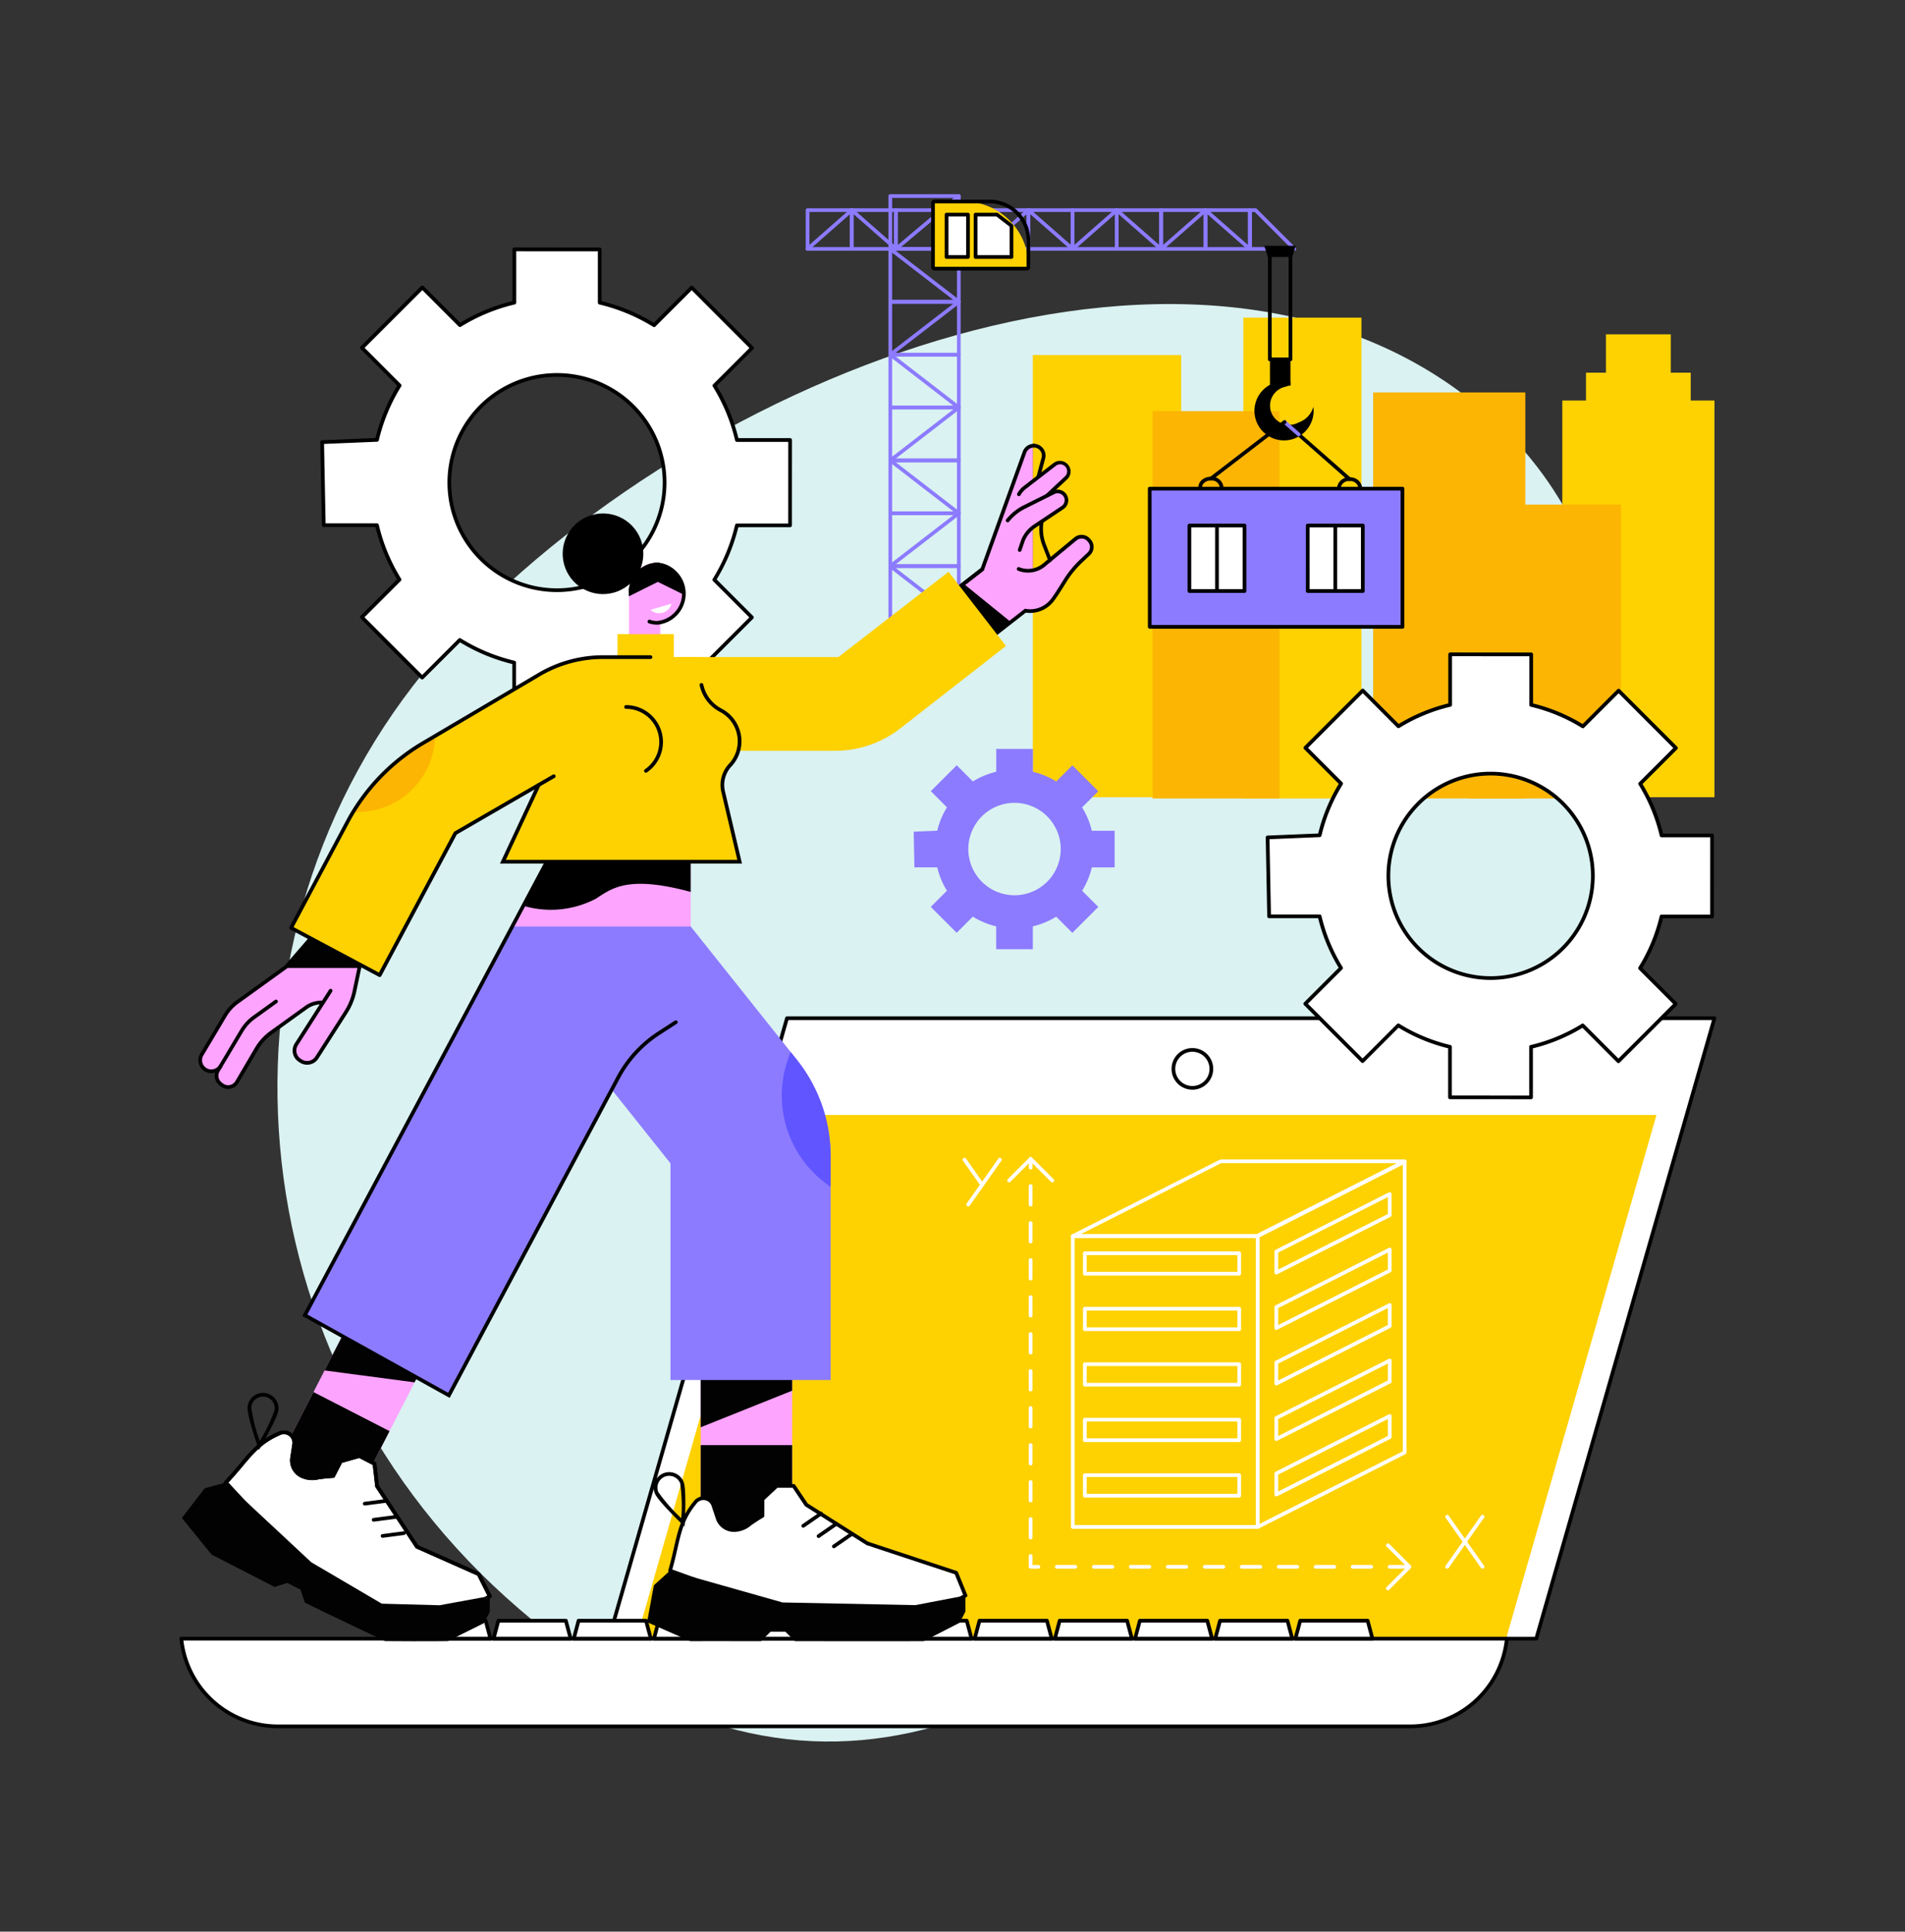 <svg xmlns="http://www.w3.org/2000/svg" width="273.325" height="277.101" viewBox="0 0 273.325 277.101">
  <rect x="0" y="0" width="273.325" height="277.101" fill="#333333" stroke="none"/>
  <g id="Group_84" data-name="Group 84" transform="translate(-1114 -1112.113)">
    <path id="Path_33266" data-name="Path 33266" d="M220.383,89.524c0,53.982-79.226,79.838-132,79.838S0,151.724,0,97.743,42.782,0,95.557,0,220.383,35.542,220.383,89.524Z" transform="translate(1114 1275.89) rotate(-48)" fill="#daf2f1"/>
    <g id="Illustration" transform="translate(806.583 804.972)">
      <g id="Building_information_modeling" data-name="Building information modeling" transform="translate(333.168 335)">
        <g id="Group_1" data-name="Group 1" transform="translate(20.206 7.642)">
          <path id="Path_1" data-name="Path 1" d="M570.553,440.351l.006-12.243-7.631,0a26.376,26.376,0,0,0-3.234-7.811l5.4-5.4-8.653-8.661-5.4,5.4a26.378,26.378,0,0,0-7.808-3.241l0-7.631-12.243-.005,0,7.631a26.381,26.381,0,0,0-7.811,3.234l-5.4-5.4-8.661,8.653,5.4,5.4a26.374,26.374,0,0,0-3.241,7.808l-7.868.327.231,11.913,7.631,0a26.378,26.378,0,0,0,3.234,7.81l-5.4,5.4,8.653,8.661,5.4-5.4a26.373,26.373,0,0,0,7.807,3.241l0,7.631,12.243.005,0-7.631a26.376,26.376,0,0,0,7.81-3.234l5.4,5.4,8.661-8.653-5.4-5.4a26.377,26.377,0,0,0,3.241-7.808Zm-33.46,9.3a15.438,15.438,0,1,1,15.445-15.432A15.438,15.438,0,0,1,537.093,449.653Z" transform="translate(-503.144 -400.49)" fill="#fff"/>
          <path id="Path_2" data-name="Path 2" d="M541.264,466l-12.243-.005a.265.265,0,0,1-.265-.265l0-7.422a26.619,26.619,0,0,1-7.5-3.114L516,460.437a.265.265,0,0,1-.375,0l-8.654-8.661a.265.265,0,0,1,0-.375l5.252-5.248a26.62,26.62,0,0,1-3.108-7.505l-7.422,0a.266.266,0,0,1-.265-.26l-.231-11.913a.265.265,0,0,1,.254-.27l7.668-.319a26.613,26.613,0,0,1,3.117-7.511l-5.248-5.252a.265.265,0,0,1,0-.375l8.661-8.654a.265.265,0,0,1,.375,0l5.248,5.252a26.622,26.622,0,0,1,7.505-3.108l0-7.422a.265.265,0,0,1,.265-.265l12.243.005a.265.265,0,0,1,.265.265l0,7.422a26.606,26.606,0,0,1,7.5,3.114l5.253-5.248a.265.265,0,0,1,.375,0l8.653,8.661a.265.265,0,0,1,0,.375l-5.253,5.248a26.609,26.609,0,0,1,3.108,7.505l7.422,0a.265.265,0,0,1,.265.265l-.005,12.244a.265.265,0,0,1-.265.265l-7.422,0a26.614,26.614,0,0,1-3.115,7.5l5.248,5.253a.265.265,0,0,1,0,.375l-8.661,8.653a.265.265,0,0,1-.375,0l-5.248-5.252a26.615,26.615,0,0,1-7.505,3.107l0,7.422a.265.265,0,0,1-.265.265Zm-11.978-.536,11.713.006,0-7.366a.266.266,0,0,1,.2-.258,26.079,26.079,0,0,0,7.732-3.2.264.264,0,0,1,.327.038l5.208,5.213,8.286-8.278-5.208-5.213a.265.265,0,0,1-.038-.327,26.085,26.085,0,0,0,3.209-7.729.265.265,0,0,1,.258-.2l7.366,0,.005-11.713-7.366,0a.266.266,0,0,1-.258-.2,26.066,26.066,0,0,0-3.2-7.732.265.265,0,0,1,.038-.327l5.213-5.208-8.278-8.286-5.213,5.208a.265.265,0,0,1-.327.038,26.077,26.077,0,0,0-7.729-3.208.265.265,0,0,1-.2-.258l0-7.366-11.713-.005,0,7.366a.266.266,0,0,1-.2.258,26.087,26.087,0,0,0-7.732,3.2.265.265,0,0,1-.327-.038l-5.208-5.213-8.286,8.279,5.208,5.213a.265.265,0,0,1,.038.327,26.083,26.083,0,0,0-3.209,7.729.265.265,0,0,1-.247.2l-7.609.316.221,11.393,7.371,0a.266.266,0,0,1,.258.2,26.082,26.082,0,0,0,3.2,7.732.265.265,0,0,1-.038.327l-5.213,5.208,8.279,8.286,5.213-5.208a.265.265,0,0,1,.327-.038,26.09,26.09,0,0,0,7.729,3.208.265.265,0,0,1,.2.258Zm5.871-17.485h-.007a15.7,15.7,0,0,1,.007-31.408h.007a15.7,15.7,0,0,1-.007,31.408Zm0-30.877a15.173,15.173,0,0,0-.007,30.346h.007a15.173,15.173,0,0,0,.007-30.346Z" transform="translate(-501.202 -398.548)"/>
        </g>
        <g id="Group_26" data-name="Group 26" transform="translate(89.854 0)">
          <g id="Group_10" data-name="Group 10" transform="translate(11.866)">
            <g id="Group_2" data-name="Group 2" transform="translate(0 53.089)">
              <path id="Path_3" data-name="Path 3" d="M1189.167,784.607h-9.829a.265.265,0,0,1-.265-.265v-7.587a.265.265,0,0,1,.265-.265h9.829a.265.265,0,0,1,.266.265v7.587A.265.265,0,0,1,1189.167,784.607Zm-9.564-.531h9.3V777.02h-9.3Z" transform="translate(-1179.073 -776.489)" fill="#8c7bff"/>
              <path id="Path_4" data-name="Path 4" d="M1189.168,784.606a.267.267,0,0,1-.162-.055l-9.829-7.587a.266.266,0,0,1,.325-.42l9.829,7.587a.265.265,0,0,1-.163.475Z" transform="translate(-1179.073 -776.489)" fill="#8c7bff"/>
            </g>
            <g id="Group_3" data-name="Group 3" transform="translate(0 45.505)">
              <path id="Path_5" data-name="Path 5" d="M1189.167,721.536h-9.829a.265.265,0,0,1-.265-.265v-7.587a.265.265,0,0,1,.265-.265h9.829a.265.265,0,0,1,.266.265v7.587A.265.265,0,0,1,1189.167,721.536Zm-9.564-.531h9.3v-7.056h-9.3Z" transform="translate(-1179.073 -713.418)" fill="#8c7bff"/>
              <path id="Path_6" data-name="Path 6" d="M1179.339,721.537a.265.265,0,0,1-.162-.476l9.829-7.587a.265.265,0,0,1,.325.42l-9.829,7.587A.266.266,0,0,1,1179.339,721.537Z" transform="translate(-1179.073 -713.419)" fill="#8c7bff"/>
            </g>
            <g id="Group_4" data-name="Group 4" transform="translate(0 37.92)">
              <path id="Path_7" data-name="Path 7" d="M1189.167,658.468h-9.829a.265.265,0,0,1-.265-.265v-7.587a.265.265,0,0,1,.265-.265h9.829a.265.265,0,0,1,.266.265V658.2A.265.265,0,0,1,1189.167,658.468Zm-9.564-.531h9.3v-7.056h-9.3Z" transform="translate(-1179.073 -650.35)" fill="#8c7bff"/>
              <path id="Path_8" data-name="Path 8" d="M1189.168,658.467a.266.266,0,0,1-.162-.055l-9.829-7.587a.266.266,0,0,1,.325-.42l9.829,7.587a.265.265,0,0,1-.163.475Z" transform="translate(-1179.073 -650.349)" fill="#8c7bff"/>
            </g>
            <g id="Group_5" data-name="Group 5" transform="translate(0 30.336)">
              <path id="Path_9" data-name="Path 9" d="M1189.167,595.4h-9.829a.265.265,0,0,1-.265-.265v-7.587a.265.265,0,0,1,.265-.265h9.829a.265.265,0,0,1,.266.265v7.587A.265.265,0,0,1,1189.167,595.4Zm-9.564-.531h9.3V587.81h-9.3Z" transform="translate(-1179.073 -587.279)" fill="#8c7bff"/>
              <path id="Path_10" data-name="Path 10" d="M1179.339,595.4a.265.265,0,0,1-.162-.475l9.829-7.587a.266.266,0,0,1,.325.42l-9.829,7.587A.266.266,0,0,1,1179.339,595.4Z" transform="translate(-1179.073 -587.28)" fill="#8c7bff"/>
            </g>
            <g id="Group_6" data-name="Group 6" transform="translate(0 22.752)">
              <path id="Path_11" data-name="Path 11" d="M1189.167,532.328h-9.829a.265.265,0,0,1-.265-.265v-7.587a.265.265,0,0,1,.265-.265h9.829a.265.265,0,0,1,.266.265v7.587A.265.265,0,0,1,1189.167,532.328Zm-9.564-.531h9.3v-7.056h-9.3Z" transform="translate(-1179.073 -524.211)" fill="#8c7bff"/>
              <path id="Path_12" data-name="Path 12" d="M1189.168,532.328a.266.266,0,0,1-.162-.055l-9.829-7.587a.266.266,0,0,1,.325-.42l9.829,7.587a.265.265,0,0,1-.163.476Z" transform="translate(-1179.073 -524.211)" fill="#8c7bff"/>
            </g>
            <g id="Group_7" data-name="Group 7" transform="translate(0 15.168)">
              <path id="Path_13" data-name="Path 13" d="M1189.167,469.258h-9.829a.265.265,0,0,1-.265-.265v-7.587a.265.265,0,0,1,.265-.265h9.829a.265.265,0,0,1,.266.265v7.587A.265.265,0,0,1,1189.167,469.258Zm-9.564-.531h9.3v-7.056h-9.3Z" transform="translate(-1179.073 -461.14)" fill="#8c7bff"/>
              <path id="Path_14" data-name="Path 14" d="M1179.339,469.26a.265.265,0,0,1-.162-.476l9.829-7.587a.266.266,0,0,1,.325.42L1179.5,469.2A.267.267,0,0,1,1179.339,469.26Z" transform="translate(-1179.073 -461.142)" fill="#8c7bff"/>
            </g>
            <g id="Group_8" data-name="Group 8" transform="translate(0 7.584)">
              <path id="Path_15" data-name="Path 15" d="M1189.167,406.188h-9.829a.265.265,0,0,1-.265-.265v-7.587a.265.265,0,0,1,.265-.265h9.829a.265.265,0,0,1,.266.265v7.587A.265.265,0,0,1,1189.167,406.188Zm-9.564-.531h9.3V398.6h-9.3Z" transform="translate(-1179.073 -398.07)" fill="#8c7bff"/>
              <path id="Path_16" data-name="Path 16" d="M1189.168,406.187a.266.266,0,0,1-.162-.055l-9.829-7.587a.266.266,0,0,1,.325-.42l9.829,7.587a.265.265,0,0,1-.163.476Z" transform="translate(-1179.073 -398.069)" fill="#8c7bff"/>
            </g>
            <g id="Group_9" data-name="Group 9">
              <path id="Path_17" data-name="Path 17" d="M1189.167,343.119h-9.829a.265.265,0,0,1-.265-.265v-7.587a.265.265,0,0,1,.265-.265h9.829a.265.265,0,0,1,.266.265v7.587A.265.265,0,0,1,1189.167,343.119Zm-9.564-.531h9.3v-7.056h-9.3Z" transform="translate(-1179.073 -335.001)" fill="#8c7bff"/>
              <path id="Path_18" data-name="Path 18" d="M1186.076,343.114a.265.265,0,0,1-.171-.468l9.019-7.583a.265.265,0,1,1,.341.406l-9.019,7.583A.265.265,0,0,1,1186.076,343.114Z" transform="translate(-1185.001 -335)" fill="#8c7bff"/>
            </g>
          </g>
          <g id="Group_22" data-name="Group 22" transform="translate(0 2.018)">
            <g id="Group_11" data-name="Group 11">
              <path id="Path_19" data-name="Path 19" d="M1087,357.875h-6.339a.265.265,0,0,1-.265-.265v-5.565a.265.265,0,0,1,.265-.265H1087a.265.265,0,0,1,.265.265v5.565A.265.265,0,0,1,1087,357.875Zm-6.074-.531h5.809V352.31h-5.809Z" transform="translate(-1080.396 -351.779)" fill="#8c7bff"/>
              <path id="Path_20" data-name="Path 20" d="M1080.66,357.876a.265.265,0,0,1-.175-.465l6.339-5.565a.266.266,0,0,1,.35.4l-6.339,5.565A.266.266,0,0,1,1080.66,357.876Z" transform="translate(-1080.395 -351.78)" fill="#8c7bff"/>
            </g>
            <g id="Group_12" data-name="Group 12" transform="translate(6.337)">
              <path id="Path_21" data-name="Path 21" d="M1139.7,357.875h-6.339a.265.265,0,0,1-.265-.265v-5.565a.265.265,0,0,1,.265-.265h6.339a.265.265,0,0,1,.265.265v5.565A.265.265,0,0,1,1139.7,357.875Zm-6.074-.531h5.808V352.31h-5.808Z" transform="translate(-1133.095 -351.779)" fill="#8c7bff"/>
              <path id="Path_22" data-name="Path 22" d="M1139.7,357.876a.266.266,0,0,1-.175-.066l-6.339-5.565a.265.265,0,0,1,.35-.4l6.339,5.565a.265.265,0,0,1-.175.465Z" transform="translate(-1133.094 -351.78)" fill="#8c7bff"/>
            </g>
            <g id="Group_13" data-name="Group 13" transform="translate(12.674)">
              <path id="Path_23" data-name="Path 23" d="M1192.4,357.875h-6.339a.265.265,0,0,1-.265-.265v-5.565a.265.265,0,0,1,.265-.265h6.339a.265.265,0,0,1,.265.265v5.565A.265.265,0,0,1,1192.4,357.875Zm-6.074-.531h5.809V352.31h-5.809Z" transform="translate(-1185.792 -351.779)" fill="#8c7bff"/>
            </g>
            <g id="Group_14" data-name="Group 14" transform="translate(19.011)">
              <path id="Path_24" data-name="Path 24" d="M1245.094,357.875h-6.339a.265.265,0,0,1-.265-.265v-5.565a.265.265,0,0,1,.265-.265h6.339a.265.265,0,0,1,.265.265v5.565A.265.265,0,0,1,1245.094,357.875Zm-6.074-.531h5.809V352.31h-5.809Z" transform="translate(-1238.489 -351.779)" fill="#8c7bff"/>
              <path id="Path_25" data-name="Path 25" d="M1245.093,357.876a.266.266,0,0,1-.175-.066l-6.339-5.565a.265.265,0,0,1,.35-.4l6.339,5.565a.265.265,0,0,1-.175.465Z" transform="translate(-1238.488 -351.78)" fill="#8c7bff"/>
            </g>
            <g id="Group_15" data-name="Group 15" transform="translate(25.348)">
              <path id="Path_26" data-name="Path 26" d="M1297.792,357.875h-6.339a.265.265,0,0,1-.265-.265v-5.565a.265.265,0,0,1,.265-.265h6.339a.265.265,0,0,1,.265.265v5.565A.265.265,0,0,1,1297.792,357.875Zm-6.074-.531h5.809V352.31h-5.809Z" transform="translate(-1291.188 -351.779)" fill="#8c7bff"/>
              <path id="Path_27" data-name="Path 27" d="M1291.453,357.876a.265.265,0,0,1-.175-.465l6.339-5.565a.266.266,0,1,1,.35.4l-6.339,5.565A.266.266,0,0,1,1291.453,357.876Z" transform="translate(-1291.187 -351.78)" fill="#8c7bff"/>
            </g>
            <g id="Group_16" data-name="Group 16" transform="translate(31.684)">
              <path id="Path_28" data-name="Path 28" d="M1350.49,357.875h-6.339a.265.265,0,0,1-.265-.265v-5.565a.265.265,0,0,1,.265-.265h6.339a.265.265,0,0,1,.265.265v5.565A.265.265,0,0,1,1350.49,357.875Zm-6.074-.531h5.809V352.31h-5.809Z" transform="translate(-1343.885 -351.779)" fill="#8c7bff"/>
              <path id="Path_29" data-name="Path 29" d="M1350.489,357.876a.266.266,0,0,1-.175-.066l-6.339-5.565a.266.266,0,0,1,.35-.4l6.339,5.565a.265.265,0,0,1-.175.465Z" transform="translate(-1343.884 -351.78)" fill="#8c7bff"/>
            </g>
            <g id="Group_17" data-name="Group 17" transform="translate(38.021)">
              <path id="Path_30" data-name="Path 30" d="M1403.187,357.875h-6.339a.265.265,0,0,1-.265-.265v-5.565a.265.265,0,0,1,.265-.265h6.339a.265.265,0,0,1,.265.265v5.565A.265.265,0,0,1,1403.187,357.875Zm-6.074-.531h5.809V352.31h-5.809Z" transform="translate(-1396.582 -351.779)" fill="#8c7bff"/>
              <path id="Path_31" data-name="Path 31" d="M1396.847,357.876a.265.265,0,0,1-.175-.465l6.339-5.565a.266.266,0,1,1,.35.4l-6.339,5.565A.267.267,0,0,1,1396.847,357.876Z" transform="translate(-1396.581 -351.78)" fill="#8c7bff"/>
            </g>
            <g id="Group_18" data-name="Group 18" transform="translate(44.358)">
              <path id="Path_32" data-name="Path 32" d="M1455.887,357.875h-6.34a.265.265,0,0,1-.265-.265v-5.565a.265.265,0,0,1,.265-.265h6.34a.265.265,0,0,1,.265.265v5.565A.265.265,0,0,1,1455.887,357.875Zm-6.074-.531h5.809V352.31h-5.809Z" transform="translate(-1449.282 -351.779)" fill="#8c7bff"/>
              <path id="Path_33" data-name="Path 33" d="M1455.885,357.876a.266.266,0,0,1-.175-.066l-6.339-5.565a.266.266,0,1,1,.35-.4l6.339,5.565a.265.265,0,0,1-.175.465Z" transform="translate(-1449.281 -351.78)" fill="#8c7bff"/>
            </g>
            <g id="Group_19" data-name="Group 19" transform="translate(50.758)">
              <path id="Path_34" data-name="Path 34" d="M1509.1,357.875h-6.339a.265.265,0,0,1-.265-.265v-5.565a.265.265,0,0,1,.265-.265h6.339a.265.265,0,0,1,.265.265v5.565A.265.265,0,0,1,1509.1,357.875Zm-6.074-.531h5.809V352.31h-5.809Z" transform="translate(-1502.498 -351.779)" fill="#8c7bff"/>
              <path id="Path_35" data-name="Path 35" d="M1502.763,357.876a.265.265,0,0,1-.175-.465l6.339-5.565a.266.266,0,1,1,.35.4l-6.339,5.565A.266.266,0,0,1,1502.763,357.876Z" transform="translate(-1502.497 -351.78)" fill="#8c7bff"/>
            </g>
            <g id="Group_20" data-name="Group 20" transform="translate(63.494)">
              <path id="Path_36" data-name="Path 36" d="M1615.019,357.875h-6.339a.265.265,0,0,1-.265-.265v-5.565a.265.265,0,0,1,.265-.265h.767a.266.266,0,0,1,.188.077l5.572,5.565a.266.266,0,0,1-.188.453Zm-6.074-.531h5.433l-5.041-5.034h-.392Z" transform="translate(-1608.414 -351.779)" fill="#8c7bff"/>
            </g>
            <g id="Group_21" data-name="Group 21" transform="translate(57.095)">
              <path id="Path_37" data-name="Path 37" d="M1561.8,357.875h-6.339a.265.265,0,0,1-.265-.265v-5.565a.265.265,0,0,1,.265-.265h6.339a.265.265,0,0,1,.265.265v5.565A.265.265,0,0,1,1561.8,357.875Zm-6.074-.531h5.809V352.31h-5.809Z" transform="translate(-1555.197 -351.779)" fill="#8c7bff"/>
              <path id="Path_38" data-name="Path 38" d="M1561.8,357.876a.266.266,0,0,1-.175-.066l-6.339-5.565a.266.266,0,0,1,.35-.4l6.339,5.565a.265.265,0,0,1-.175.465Z" transform="translate(-1555.196 -351.78)" fill="#8c7bff"/>
            </g>
          </g>
          <g id="Group_25" data-name="Group 25" transform="translate(17.991 0.784)">
            <path id="Rectangle_2" data-name="Rectangle 2" d="M.372,0H4.44A9.256,9.256,0,0,1,13.7,9.256v0a.372.372,0,0,1-.372.372H.372A.372.372,0,0,1,0,9.256V.372A.372.372,0,0,1,.372,0Z" transform="translate(0.265 0.265)" fill="#fed101"/>
            <path id="Path_39" data-name="Path 39" d="M1243.748,351.679H1230.5a.49.49,0,0,1-.489-.489v-9.18a.49.49,0,0,1,.489-.489h7.9a5.839,5.839,0,0,1,5.833,5.833v3.837A.49.49,0,0,1,1243.748,351.679Zm-13.207-.531h13.165v-3.8a5.308,5.308,0,0,0-5.3-5.3h-7.863Z" transform="translate(-1230.01 -341.52)"/>
            <g id="Group_23" data-name="Group 23" transform="translate(1.951 1.882)">
              <rect id="Rectangle_3" data-name="Rectangle 3" width="3.073" height="6.073" transform="translate(0.265 0.265)" fill="#fff"/>
              <path id="Path_40" data-name="Path 40" d="M1249.576,363.772H1246.5a.265.265,0,0,1-.265-.265v-6.073a.265.265,0,0,1,.265-.265h3.073a.265.265,0,0,1,.265.265v6.073A.265.265,0,0,1,1249.576,363.772Zm-2.807-.531h2.542V357.7h-2.542Z" transform="translate(-1246.238 -357.168)"/>
            </g>
            <g id="Group_24" data-name="Group 24" transform="translate(6.112 1.882)">
              <path id="Path_41" data-name="Path 41" d="M1288.2,365.448h-5.153v-6.073h3.073l2.08,1.6Z" transform="translate(-1282.781 -359.109)" fill="#fff"/>
              <path id="Path_42" data-name="Path 42" d="M1286.256,363.772H1281.1a.265.265,0,0,1-.265-.265v-6.073a.265.265,0,0,1,.265-.265h3.073a.265.265,0,0,1,.162.055l2.08,1.6a.265.265,0,0,1,.1.21v4.477A.265.265,0,0,1,1286.256,363.772Zm-4.888-.531h4.623v-4.081l-1.905-1.462h-2.717Z" transform="translate(-1280.838 -357.168)"/>
            </g>
          </g>
        </g>
        <g id="Group_48" data-name="Group 48" transform="translate(0 117.945)">
          <g id="Group_42" data-name="Group 42">
            <g id="Group_27" data-name="Group 27" transform="translate(61.335)">
              <path id="Path_43" data-name="Path 43" d="M978.507,1407.038H845.441l25.565-89h133.066Z" transform="translate(-845.176 -1317.774)" fill="#fff"/>
              <path id="Path_44" data-name="Path 44" d="M976.566,1405.363H843.5a.265.265,0,0,1-.255-.339l25.565-89a.265.265,0,0,1,.255-.192h133.066a.265.265,0,0,1,.255.339l-25.565,89A.265.265,0,0,1,976.566,1405.363Zm-132.714-.531H976.366l25.413-88.469H869.265Z" transform="translate(-843.234 -1315.833)"/>
            </g>
            <path id="Path_45" data-name="Path 45" d="M1003.891,1508.288H879.137l21.513-74.891H1025.4Z" transform="translate(-813.484 -1419.261)" fill="#fed101"/>
            <g id="Group_28" data-name="Group 28" transform="translate(0 89)">
              <path id="Path_46" data-name="Path 46" d="M335.375,2058.165h190.18a14,14,0,0,1-13.925,12.582H349.3A14,14,0,0,1,335.375,2058.165Z" transform="translate(-335.11 -2057.9)" fill="#fff"/>
              <path id="Path_47" data-name="Path 47" d="M509.688,2069.07H347.358a14.222,14.222,0,0,1-14.189-12.82.265.265,0,0,1,.264-.292H523.613a.265.265,0,0,1,.264.292A14.221,14.221,0,0,1,509.688,2069.07ZM333.73,2056.489a13.692,13.692,0,0,0,13.628,12.051h162.33a13.691,13.691,0,0,0,13.628-12.051Z" transform="translate(-333.168 -2055.958)"/>
            </g>
            <g id="Group_29" data-name="Group 29" transform="translate(142.343 4.544)">
              <circle id="Ellipse_1" data-name="Ellipse 1" cx="2.721" cy="2.721" r="2.721" transform="translate(0.265 0.265)" fill="#fff"/>
              <path id="Path_48" data-name="Path 48" d="M1519.887,1359.591a2.987,2.987,0,1,1,2.987-2.987A2.99,2.99,0,0,1,1519.887,1359.591Zm0-5.443a2.456,2.456,0,1,0,2.456,2.456A2.459,2.459,0,0,0,1519.887,1354.149Z" transform="translate(-1516.901 -1353.618)"/>
            </g>
            <g id="Group_30" data-name="Group 30" transform="translate(159.848 86.432)">
              <path id="Path_49" data-name="Path 49" d="M1675.733,2039.379H1664.68l.685-2.568h9.682Z" transform="translate(-1664.415 -2036.546)" fill="#fff"/>
              <path id="Path_50" data-name="Path 50" d="M1673.792,2037.7H1662.74a.265.265,0,0,1-.256-.334l.685-2.568a.265.265,0,0,1,.256-.2h9.682a.265.265,0,0,1,.256.2l.685,2.568a.265.265,0,0,1-.256.334Zm-10.707-.531h10.361l-.544-2.037h-9.274Z" transform="translate(-1662.475 -2034.605)"/>
            </g>
            <g id="Group_31" data-name="Group 31" transform="translate(148.344 86.432)">
              <path id="Path_51" data-name="Path 51" d="M1580.062,2039.379h-11.052l.685-2.568h9.682Z" transform="translate(-1568.744 -2036.546)" fill="#fff"/>
              <path id="Path_52" data-name="Path 52" d="M1578.122,2037.7h-11.052a.265.265,0,0,1-.256-.334l.685-2.568a.265.265,0,0,1,.256-.2h9.681a.265.265,0,0,1,.256.2l.685,2.568a.265.265,0,0,1-.256.334Zm-10.707-.531h10.362l-.544-2.037h-9.274Z" transform="translate(-1566.804 -2034.605)"/>
            </g>
            <g id="Group_32" data-name="Group 32" transform="translate(136.84 86.432)">
              <path id="Path_53" data-name="Path 53" d="M1484.391,2039.379h-11.052l.685-2.568h9.682Z" transform="translate(-1473.073 -2036.546)" fill="#fff"/>
              <path id="Path_54" data-name="Path 54" d="M1482.45,2037.7H1471.4a.265.265,0,0,1-.256-.334l.686-2.568a.265.265,0,0,1,.256-.2h9.682a.265.265,0,0,1,.256.2l.686,2.568a.265.265,0,0,1-.256.334Zm-10.707-.531H1482.1l-.544-2.037h-9.273Z" transform="translate(-1471.133 -2034.605)"/>
            </g>
            <g id="Group_33" data-name="Group 33" transform="translate(125.335 86.432)">
              <path id="Path_55" data-name="Path 55" d="M1388.719,2039.379h-11.052l.685-2.568h9.682Z" transform="translate(-1377.402 -2036.546)" fill="#fff"/>
              <path id="Path_56" data-name="Path 56" d="M1386.779,2037.7h-11.052a.265.265,0,0,1-.256-.334l.685-2.568a.265.265,0,0,1,.256-.2h9.682a.265.265,0,0,1,.256.2l.685,2.568a.265.265,0,0,1-.256.334Zm-10.707-.531h10.361l-.544-2.037h-9.274Z" transform="translate(-1375.461 -2034.605)"/>
            </g>
            <g id="Group_34" data-name="Group 34" transform="translate(113.831 86.432)">
              <path id="Path_57" data-name="Path 57" d="M1293.048,2039.379H1282l.685-2.568h9.682Z" transform="translate(-1281.731 -2036.546)" fill="#fff"/>
              <path id="Path_58" data-name="Path 58" d="M1291.107,2037.7h-11.052a.265.265,0,0,1-.256-.334l.685-2.568a.265.265,0,0,1,.256-.2h9.682a.265.265,0,0,1,.256.2l.685,2.568a.265.265,0,0,1-.256.334Zm-10.707-.531h10.361l-.544-2.037h-9.274Z" transform="translate(-1279.79 -2034.605)"/>
            </g>
            <g id="Group_35" data-name="Group 35" transform="translate(102.326 86.432)">
              <path id="Path_59" data-name="Path 59" d="M1197.377,2039.379h-11.052l.685-2.568h9.682Z" transform="translate(-1186.06 -2036.546)" fill="#fff"/>
              <path id="Path_60" data-name="Path 60" d="M1195.436,2037.7h-11.052a.265.265,0,0,1-.256-.334l.686-2.568a.265.265,0,0,1,.256-.2h9.682a.265.265,0,0,1,.256.2l.685,2.568a.265.265,0,0,1-.256.334Zm-10.707-.531h10.361l-.544-2.037h-9.274Z" transform="translate(-1184.118 -2034.605)"/>
            </g>
            <g id="Group_36" data-name="Group 36" transform="translate(90.822 86.432)">
              <path id="Path_61" data-name="Path 61" d="M1101.706,2039.379h-11.052l.685-2.568h9.682Z" transform="translate(-1090.389 -2036.546)" fill="#fff"/>
              <path id="Path_62" data-name="Path 62" d="M1099.766,2037.7h-11.052a.265.265,0,0,1-.256-.334l.685-2.568a.265.265,0,0,1,.256-.2h9.682a.265.265,0,0,1,.256.2l.685,2.568a.265.265,0,0,1-.256.334Zm-10.707-.531h10.361l-.544-2.037H1089.6Z" transform="translate(-1088.449 -2034.605)"/>
            </g>
            <g id="Group_37" data-name="Group 37" transform="translate(79.318 86.432)">
              <path id="Path_63" data-name="Path 63" d="M1006.035,2039.379H994.983l.685-2.568h9.682Z" transform="translate(-994.718 -2036.546)" fill="#fff"/>
              <path id="Path_64" data-name="Path 64" d="M1004.095,2037.7H993.043a.265.265,0,0,1-.256-.334l.685-2.568a.265.265,0,0,1,.256-.2h9.681a.265.265,0,0,1,.256.2l.685,2.568a.265.265,0,0,1-.256.334Zm-10.707-.531h10.361l-.544-2.037h-9.274Z" transform="translate(-992.778 -2034.605)"/>
            </g>
            <g id="Group_38" data-name="Group 38" transform="translate(67.813 86.432)">
              <path id="Path_65" data-name="Path 65" d="M910.364,2039.379H899.312l.685-2.568h9.682Z" transform="translate(-899.046 -2036.546)" fill="#fff"/>
              <path id="Path_66" data-name="Path 66" d="M908.424,2037.7H897.371a.265.265,0,0,1-.256-.334l.685-2.568a.265.265,0,0,1,.256-.2h9.682a.265.265,0,0,1,.256.2l.685,2.568a.265.265,0,0,1-.256.334Zm-10.707-.531h10.361l-.544-2.037h-9.274Z" transform="translate(-897.106 -2034.605)"/>
            </g>
            <g id="Group_39" data-name="Group 39" transform="translate(56.309 86.432)">
              <path id="Path_67" data-name="Path 67" d="M814.693,2039.379H803.641l.685-2.568h9.682Z" transform="translate(-803.375 -2036.546)" fill="#fff"/>
              <path id="Path_68" data-name="Path 68" d="M812.753,2037.7H801.7a.265.265,0,0,1-.256-.334l.685-2.568a.265.265,0,0,1,.256-.2h9.682a.265.265,0,0,1,.256.2l.685,2.568a.265.265,0,0,1-.256.334Zm-10.707-.531h10.362l-.544-2.037H802.59Z" transform="translate(-801.435 -2034.605)"/>
            </g>
            <g id="Group_40" data-name="Group 40" transform="translate(44.804 86.432)">
              <path id="Path_69" data-name="Path 69" d="M719.022,2039.379H707.97l.685-2.568h9.682Z" transform="translate(-707.704 -2036.546)" fill="#fff"/>
              <path id="Path_70" data-name="Path 70" d="M717.081,2037.7H706.029a.265.265,0,0,1-.256-.334l.685-2.568a.265.265,0,0,1,.256-.2H716.4a.265.265,0,0,1,.256.2l.685,2.568a.265.265,0,0,1-.256.334Zm-10.707-.531h10.361l-.544-2.037h-9.274Z" transform="translate(-705.763 -2034.605)"/>
            </g>
            <g id="Group_41" data-name="Group 41" transform="translate(33.3 86.432)">
              <path id="Path_71" data-name="Path 71" d="M623.351,2039.379H612.3l.685-2.568h9.682Z" transform="translate(-612.033 -2036.546)" fill="#fff"/>
              <path id="Path_72" data-name="Path 72" d="M621.409,2037.7H610.357a.265.265,0,0,1-.256-.334l.685-2.568a.265.265,0,0,1,.256-.2h9.682a.265.265,0,0,1,.256.2l.685,2.568a.265.265,0,0,1-.256.334Zm-10.707-.531h10.361l-.544-2.037h-9.274Z" transform="translate(-610.092 -2034.605)"/>
            </g>
          </g>
          <g id="Group_47" data-name="Group 47" transform="translate(112.366 20.183)">
            <g id="Group_43" data-name="Group 43" transform="translate(15.541 0.338)">
              <path id="Path_73" data-name="Path 73" d="M1423.495,1497.753h-26.382a.265.265,0,0,1-.12-.5l21.227-10.733a.264.264,0,0,1,.12-.029h26.382a.265.265,0,0,1,.12.5l-21.227,10.733A.263.263,0,0,1,1423.495,1497.753Zm-25.269-.531h25.206l20.177-10.2H1418.4Z" transform="translate(-1396.847 -1486.489)" fill="#fff"/>
              <path id="Path_74" data-name="Path 74" d="M1423.646,1617.994h-26.534a.265.265,0,0,1-.265-.265V1576.01a.265.265,0,0,1,.265-.265h26.534a.265.265,0,0,1,.265.265v41.718A.265.265,0,0,1,1423.646,1617.994Zm-26.269-.531h26v-41.188h-26Z" transform="translate(-1396.847 -1565.012)" fill="#fff"/>
              <path id="Path_75" data-name="Path 75" d="M1617.771,1539.87a.266.266,0,0,1-.266-.265v-41.718a.265.265,0,0,1,.145-.236l21.075-10.678a.265.265,0,0,1,.385.237v41.718a.265.265,0,0,1-.145.237l-21.075,10.678A.267.267,0,0,1,1617.771,1539.87Zm.265-41.821v41.124l20.544-10.409V1487.64Zm20.81,30.877h0Z" transform="translate(-1590.971 -1486.888)" fill="#fff"/>
              <path id="Path_76" data-name="Path 76" d="M1639.939,1537.347a.265.265,0,0,1-.265-.265v-3.027a.265.265,0,0,1,.145-.237l16.274-8.246a.265.265,0,0,1,.385.237v3.027a.265.265,0,0,1-.145.237l-16.274,8.246A.265.265,0,0,1,1639.939,1537.347Zm.265-3.13v2.432l15.743-7.977v-2.432Zm16.009-5.382h0Z" transform="translate(-1610.474 -1520.847)" fill="#fff"/>
              <path id="Path_77" data-name="Path 77" d="M1639.939,1603.545a.27.27,0,0,1-.139-.039.266.266,0,0,1-.126-.226v-3.027a.265.265,0,0,1,.145-.237l16.274-8.246a.265.265,0,0,1,.385.237v3.027a.265.265,0,0,1-.145.237l-16.274,8.246A.268.268,0,0,1,1639.939,1603.545Zm.265-3.129v2.432l15.743-7.977v-2.432Zm16.009-5.382h0Z" transform="translate(-1610.474 -1579.085)" fill="#fff"/>
              <path id="Path_78" data-name="Path 78" d="M1639.939,1669.741a.27.27,0,0,1-.139-.039.266.266,0,0,1-.126-.226v-3.027a.265.265,0,0,1,.145-.237l16.274-8.246a.265.265,0,0,1,.385.237v3.027a.265.265,0,0,1-.145.237l-16.274,8.246A.268.268,0,0,1,1639.939,1669.741Zm.265-3.129v2.432l15.743-7.977v-2.432Zm16.009-5.382h0Z" transform="translate(-1610.474 -1637.321)" fill="#fff"/>
              <path id="Path_79" data-name="Path 79" d="M1639.939,1735.94a.265.265,0,0,1-.265-.265v-3.027a.265.265,0,0,1,.145-.237l16.274-8.246a.265.265,0,0,1,.385.237v3.027a.265.265,0,0,1-.145.237l-16.274,8.246A.265.265,0,0,1,1639.939,1735.94Zm.265-3.129v2.432l15.743-7.977v-2.432Zm16.009-5.382h0Z" transform="translate(-1610.474 -1695.559)" fill="#fff"/>
              <path id="Path_80" data-name="Path 80" d="M1639.939,1802.135a.265.265,0,0,1-.265-.265v-3.027a.265.265,0,0,1,.145-.236l16.274-8.246a.265.265,0,0,1,.385.237v3.027a.265.265,0,0,1-.145.237l-16.274,8.246A.266.266,0,0,1,1639.939,1802.135Zm.265-3.129v2.432l15.743-7.977v-2.432Zm16.009-5.382h0Z" transform="translate(-1610.474 -1753.795)" fill="#fff"/>
              <path id="Path_81" data-name="Path 81" d="M1433.654,1599.625H1411.5a.265.265,0,0,1-.265-.265v-2.94a.265.265,0,0,1,.265-.265h22.15a.265.265,0,0,1,.265.265v2.94A.265.265,0,0,1,1433.654,1599.625Zm-21.885-.531h21.619v-2.41h-21.619Z" transform="translate(-1409.508 -1582.967)" fill="#fff"/>
              <path id="Path_82" data-name="Path 82" d="M1433.654,1665.822H1411.5a.265.265,0,0,1-.265-.265v-2.94a.265.265,0,0,1,.265-.265h22.15a.265.265,0,0,1,.265.265v2.94A.265.265,0,0,1,1433.654,1665.822Zm-21.885-.531h21.619v-2.409h-21.619Z" transform="translate(-1409.508 -1641.203)" fill="#fff"/>
              <path id="Path_83" data-name="Path 83" d="M1433.654,1732.02H1411.5a.265.265,0,0,1-.265-.265v-2.94a.265.265,0,0,1,.265-.265h22.15a.265.265,0,0,1,.265.265v2.94A.265.265,0,0,1,1433.654,1732.02Zm-21.885-.531h21.619v-2.41h-21.619Z" transform="translate(-1409.508 -1699.441)" fill="#fff"/>
              <path id="Path_84" data-name="Path 84" d="M1433.654,1798.217H1411.5a.265.265,0,0,1-.265-.265v-2.94a.265.265,0,0,1,.265-.265h22.15a.265.265,0,0,1,.265.265v2.94A.265.265,0,0,1,1433.654,1798.217Zm-21.885-.531h21.619v-2.41h-21.619Z" transform="translate(-1409.508 -1757.678)" fill="#fff"/>
              <path id="Path_85" data-name="Path 85" d="M1433.654,1864.414H1411.5a.265.265,0,0,1-.265-.265v-2.94a.265.265,0,0,1,.265-.265h22.15a.265.265,0,0,1,.265.265v2.94A.265.265,0,0,1,1433.654,1864.414Zm-21.885-.531h21.619v-2.41h-21.619Z" transform="translate(-1409.508 -1815.915)" fill="#fff"/>
            </g>
            <g id="Group_44" data-name="Group 44" transform="translate(6.397)">
              <path id="Path_86" data-name="Path 86" d="M1401,1542.72h-2.653a.265.265,0,0,1,0-.531H1401a.265.265,0,1,1,0,.531Zm-5.307,0h-2.653a.265.265,0,0,1,0-.531h2.653a.265.265,0,1,1,0,.531Zm-5.307,0h-2.653a.265.265,0,1,1,0-.531h2.653a.265.265,0,1,1,0,.531Zm-5.307,0h-2.653a.265.265,0,1,1,0-.531h2.653a.265.265,0,0,1,0,.531Zm-5.307,0h-2.653a.265.265,0,1,1,0-.531h2.653a.265.265,0,1,1,0,.531Zm-5.307,0h-2.653a.265.265,0,0,1,0-.531h2.653a.265.265,0,1,1,0,.531Zm-5.307,0h-2.653a.265.265,0,0,1,0-.531h2.653a.265.265,0,1,1,0,.531Zm-5.307,0H1361.2a.265.265,0,1,1,0-.531h2.653a.265.265,0,1,1,0,.531Zm-5.307,0H1355.9a.265.265,0,1,1,0-.531h2.653a.265.265,0,1,1,0,.531Zm-5.307,0h-2.653a.265.265,0,1,1,0-.531h2.653a.265.265,0,0,1,0,.531Zm-5.307,0h-1.106a.265.265,0,0,1-.265-.265v-1.547a.265.265,0,0,1,.531,0v1.282h.841a.265.265,0,1,1,0,.531Zm-1.106-4.2a.265.265,0,0,1-.265-.265V1535.6a.265.265,0,1,1,.531,0v2.653A.265.265,0,0,1,1346.829,1538.519Zm0-5.307a.265.265,0,0,1-.265-.265v-2.653a.265.265,0,0,1,.531,0v2.653A.265.265,0,0,1,1346.829,1533.212Zm0-5.307a.265.265,0,0,1-.265-.265v-2.653a.265.265,0,1,1,.531,0v2.653A.265.265,0,0,1,1346.829,1527.905Zm0-5.307a.265.265,0,0,1-.265-.265v-2.653a.265.265,0,1,1,.531,0v2.653A.265.265,0,0,1,1346.829,1522.6Zm0-5.307a.265.265,0,0,1-.265-.265v-2.653a.265.265,0,1,1,.531,0v2.653A.265.265,0,0,1,1346.829,1517.292Zm0-5.307a.265.265,0,0,1-.265-.265v-2.653a.265.265,0,0,1,.531,0v2.653A.265.265,0,0,1,1346.829,1511.985Zm0-5.307a.265.265,0,0,1-.265-.265v-2.653a.265.265,0,1,1,.531,0v2.653A.265.265,0,0,1,1346.829,1506.678Zm0-5.307a.265.265,0,0,1-.265-.265v-2.653a.265.265,0,0,1,.531,0v2.653A.265.265,0,0,1,1346.829,1501.371Zm0-5.307a.265.265,0,0,1-.265-.265v-2.653a.265.265,0,1,1,.531,0v2.653A.265.265,0,0,1,1346.829,1496.064Zm0-5.307a.265.265,0,0,1-.265-.265v-2.653a.265.265,0,1,1,.531,0v2.653A.265.265,0,0,1,1346.829,1490.758Zm0-5.307a.265.265,0,0,1-.265-.265v-1.245a.265.265,0,0,1,.531,0v1.245A.265.265,0,0,1,1346.829,1485.451Z" transform="translate(-1343.467 -1483.675)" fill="#fff"/>
              <path id="Path_87" data-name="Path 87" d="M1773.069,1951.25a.266.266,0,0,1-.188-.453l2.909-2.909-2.909-2.91a.265.265,0,0,1,.375-.375l3.1,3.1a.265.265,0,0,1,0,.375l-3.1,3.1A.265.265,0,0,1,1773.069,1951.25Z" transform="translate(-1718.451 -1889.108)" fill="#fff"/>
              <path id="Path_88" data-name="Path 88" d="M1327.268,1487.3a.265.265,0,0,1-.188-.078l-2.909-2.909-2.909,2.909a.265.265,0,0,1-.375-.375l3.1-3.1a.265.265,0,0,1,.375,0l3.1,3.1a.265.265,0,0,1-.188.453Z" transform="translate(-1320.809 -1483.675)" fill="#fff"/>
            </g>
            <g id="Group_45" data-name="Group 45" transform="translate(69.254 51.32)">
              <path id="Path_89" data-name="Path 89" d="M1848.863,1918.181a.265.265,0,0,1-.217-.112l-5.072-7.194a.265.265,0,0,1,.434-.306l5.072,7.194a.265.265,0,0,1-.217.418Z" transform="translate(-1843.526 -1910.457)" fill="#fff"/>
              <path id="Path_90" data-name="Path 90" d="M1843.791,1918.181a.265.265,0,0,1-.217-.418l5.072-7.194a.265.265,0,0,1,.434.306l-5.072,7.194A.265.265,0,0,1,1843.791,1918.181Z" transform="translate(-1843.526 -1910.457)" fill="#fff"/>
            </g>
            <g id="Group_46" data-name="Group 46" transform="translate(0 0.11)">
              <path id="Path_91" data-name="Path 91" d="M1270.411,1488.715a.265.265,0,0,1-.217-.113l-2.536-3.6a.265.265,0,0,1,.434-.306l2.536,3.6a.265.265,0,0,1-.217.418Z" transform="translate(-1267.609 -1484.587)" fill="#fff"/>
              <path id="Path_92" data-name="Path 92" d="M1272.335,1491.551a.266.266,0,0,1-.217-.418l4.535-6.433a.265.265,0,0,1,.434.306l-4.535,6.433A.264.264,0,0,1,1272.335,1491.551Z" transform="translate(-1271.534 -1484.587)" fill="#fff"/>
            </g>
          </g>
        </g>
        <g id="Group_70" data-name="Group 70" transform="translate(0.337 17.706)">
          <g id="Group_49" data-name="Group 49" transform="translate(122.101)">
            <path id="Path_93" data-name="Path 93" d="M2001.484,511.706v-4h-2.862v-5.5h-9.3v5.5h-2.862v4h-3.4v56.908h21.834V511.706Z" transform="translate(-1907.094 -499.812)" fill="#fed101"/>
            <rect id="Rectangle_4" data-name="Rectangle 4" width="21.834" height="42.154" transform="translate(62.543 26.826)" fill="#fcb503"/>
            <rect id="Rectangle_5" data-name="Rectangle 5" width="21.834" height="58.249" transform="translate(48.827 10.73)" fill="#fcb503"/>
            <rect id="Rectangle_6" data-name="Rectangle 6" width="16.945" height="68.98" transform="translate(30.204)" fill="#fed101"/>
            <rect id="Rectangle_7" data-name="Rectangle 7" width="21.285" height="63.436" transform="translate(0 5.365)" fill="#fed101"/>
            <rect id="Rectangle_8" data-name="Rectangle 8" width="18.208" height="55.567" transform="translate(17.185 13.413)" fill="#fcb503"/>
          </g>
          <g id="Group_69" data-name="Group 69" transform="translate(0 18.102)">
            <g id="Group_50" data-name="Group 50" transform="translate(52.552 7.899)">
              <rect id="Rectangle_9" data-name="Rectangle 9" width="4.489" height="8.413" transform="translate(11.609 13.486)" fill="#fda4ff"/>
              <ellipse id="Ellipse_2" data-name="Ellipse 2" cx="3.935" cy="4.309" rx="3.935" ry="4.309" transform="translate(11.609 9.159)" fill="#fda4ff"/>
              <path id="Path_94" data-name="Path 94" d="M895.155,824.361a1.838,1.838,0,0,0,3.021-.888Z" transform="translate(-880.465 -808.442)" fill="#fff"/>
              <path id="Path_95" data-name="Path 95" d="M873.379,783.333a3.783,3.783,0,0,1-1.224-.2.265.265,0,0,1,.171-.5,3.25,3.25,0,0,0,1.052.174,3.943,3.943,0,0,0,0-7.85,3.7,3.7,0,0,0-3.542,3.521.259.259,0,0,1-.289.24.265.265,0,0,1-.24-.289,4.225,4.225,0,0,1,4.07-4,4.472,4.472,0,0,1,0,8.911Z" transform="translate(-857.726 -765.29)"/>
              <path id="Path_96" data-name="Path 96" d="M873.462,777.393l3.716,1.83c.008-.109.015-.218.015-.329a4.078,4.078,0,0,0-3.881-4.25,4.276,4.276,0,0,0-4.018,4.344,4.7,4.7,0,0,0,.025.47Z" transform="translate(-857.714 -765.485)"/>
              <circle id="Ellipse_3" data-name="Ellipse 3" cx="5.784" cy="5.784" r="5.784" transform="matrix(0.49, -0.872, 0.872, 0.49, 0, 10.084)"/>
            </g>
            <g id="Group_61" data-name="Group 61" transform="translate(0 58.131)">
              <g id="Group_55" data-name="Group 55" transform="translate(66.754 71.944)">
                <g id="Group_51" data-name="Group 51" transform="translate(7.694)">
                  <rect id="Rectangle_10" data-name="Rectangle 10" width="13.116" height="26.625" transform="translate(0 0)" fill="#fda4ff"/>
                  <path id="Path_97" data-name="Path 97" d="M968.2,1720.251,955.08,1725.5v-11H968.2Z" transform="translate(-955.08 -1714.497)" fill="#020202"/>
                  <rect id="Rectangle_11" data-name="Rectangle 11" width="13.116" height="13.06" transform="translate(0 13.566)" fill="#020202"/>
                </g>
                <g id="Group_54" data-name="Group 54" transform="translate(0 17.44)">
                  <g id="Group_52" data-name="Group 52" transform="translate(3.028 1.713)">
                    <path id="Path_98" data-name="Path 98" d="M922.119,1878.309l-.2.254c-2.306,2.908-2.219,5.422-3.428,9.569l15.4,5.6,23.042.288,3.937-2.313-1.33-3.267-12.744-4.212-8.762-5.544-1.808-2.7H933.8l-2.04,1.9v2.376c-2.306,1.38-2.724,2.038-3.869,2.038a2.484,2.484,0,0,1-2.553-1.649l-.629-1.886A1.5,1.5,0,0,0,922.119,1878.309Z" transform="translate(-918.225 -1875.717)" fill="#fff"/>
                    <path id="Path_99" data-name="Path 99" d="M955,1892.341h0l-23.042-.288a.274.274,0,0,1-.087-.016l-15.4-5.6a.265.265,0,0,1-.164-.324c.344-1.18.588-2.25.8-3.194.553-2.426.989-4.343,2.672-6.465l.2-.254a1.76,1.76,0,0,1,3.049.537l.629,1.886a2.175,2.175,0,0,0,2.265,1.468h.036a3.336,3.336,0,0,0,1.977-.872c.419-.284.935-.633,1.627-1.052v-2.226a.266.266,0,0,1,.084-.194l2.04-1.9a.265.265,0,0,1,.181-.071h2.43a.266.266,0,0,1,.221.118l1.777,2.653,8.688,5.5,12.712,4.2a.265.265,0,0,1,.162.152l1.33,3.267a.266.266,0,0,1-.111.329l-3.937,2.313A.267.267,0,0,1,955,1892.341ZM932,1891.523l22.923.287,3.675-2.159-1.2-2.941-12.627-4.173a.26.26,0,0,1-.059-.028l-8.762-5.544a.27.27,0,0,1-.079-.076l-1.729-2.582h-2.183l-1.879,1.753v2.26a.265.265,0,0,1-.129.228c-.745.446-1.292.816-1.731,1.114a3.79,3.79,0,0,1-2.274.962h-.007a2.72,2.72,0,0,1-2.8-1.83l-.629-1.886a1.23,1.23,0,0,0-2.13-.375l-.208-.165.208.165-.2.254c-1.608,2.028-2.032,3.893-2.57,6.253-.2.887-.429,1.885-.742,2.986Z" transform="translate(-916.284 -1873.775)"/>
                  </g>
                  <path id="Path_100" data-name="Path 100" d="M936.776,1980.591l-7.189,1.377-19.05-.384-16.145-4.566-2.322,2.106-.972,5.292,6.21,2.724s4.468-.019,10.137,0l1.371-1.354h2.126l1.386,1.354c8.861.024,18.458,0,18.458,0l5.157-2.643.832-1.606Z" transform="translate(-891.099 -1962.89)" fill="#020202"/>
                  <path id="Path_101" data-name="Path 101" d="M903.447,1867.325l-.418-.4c-.352-.338-3.447-3.328-3.854-4.357a2.223,2.223,0,1,1,4.135-1.635c.407,1.03.193,5.328.167,5.814Zm-2.206-7.269a1.692,1.692,0,0,0-1.572,2.315,22.983,22.983,0,0,0,3.306,3.759,22.962,22.962,0,0,0-.158-5A1.7,1.7,0,0,0,901.24,1860.057Z" transform="translate(-898.067 -1859.526)"/>
                  <g id="Group_53" data-name="Group 53" transform="translate(22.145 5.684)">
                    <path id="Path_102" data-name="Path 102" d="M1075.522,1909.084a.265.265,0,0,1-.151-.483l2.541-1.756a.265.265,0,1,1,.3.436l-2.541,1.756A.261.261,0,0,1,1075.522,1909.084Z" transform="translate(-1075.257 -1906.797)"/>
                    <path id="Path_103" data-name="Path 103" d="M1093.78,1921.343a.265.265,0,0,1-.151-.484l2.54-1.756a.265.265,0,1,1,.3.436l-2.54,1.756A.264.264,0,0,1,1093.78,1921.343Z" transform="translate(-1091.319 -1917.582)"/>
                    <path id="Path_104" data-name="Path 104" d="M1112.038,1933.6a.265.265,0,0,1-.151-.483l2.54-1.756a.265.265,0,1,1,.3.436l-2.541,1.756A.262.262,0,0,1,1112.038,1933.6Z" transform="translate(-1107.381 -1928.368)"/>
                  </g>
                </g>
              </g>
              <g id="Group_59" data-name="Group 59" transform="translate(0 65.863)">
                <rect id="Rectangle_12" data-name="Rectangle 12" width="12.264" height="25.887" transform="matrix(0.89, 0.457, -0.457, 0.89, 25.069, 0)" fill="#fda4ff"/>
                <path id="Path_105" data-name="Path 105" d="M519.194,1674.565l-12.91-1.707,4.589-8.934,10.908,5.6Z" transform="translate(-485.804 -1663.924)" fill="#020202"/>
                <rect id="Rectangle_13" data-name="Rectangle 13" width="12.264" height="12.358" transform="matrix(0.89, 0.457, -0.457, 0.89, 18.888, 12.034)" fill="#020202"/>
                <g id="Group_58" data-name="Group 58" transform="translate(0 12.156)">
                  <g id="Group_56" data-name="Group 56" transform="translate(6.045 5.385)">
                    <path id="Path_106" data-name="Path 106" d="M388.448,1819.226c2.971-3.136,4.042-5.412,7.422-6.945l.295-.134a1.5,1.5,0,0,1,2.1,1.589l-.3,1.965a2.484,2.484,0,0,0,1.517,2.633c1.019.523,1.691.129,4.373-.045l1.086-2.113,2.684-.761,2.161,1.11.374,3.228,5.724,8.677,8.847,3.926,1.588,3.15-3.738,2.524H407.923l-8.331-6.785Z" transform="translate(-388.182 -1811.745)" fill="#fff"/>
                    <path id="Path_107" data-name="Path 107" d="M420.632,1836.344H405.981a.265.265,0,0,1-.168-.059l-8.331-6.785a.282.282,0,0,1-.027-.025l-11.144-12.018a.265.265,0,0,1,0-.363c.845-.893,1.551-1.733,2.173-2.474,1.6-1.906,2.865-3.411,5.331-4.531l.295-.134a1.761,1.761,0,0,1,2.467,1.871l-.3,1.965a2.173,2.173,0,0,0,1.344,2.341l.037.018a3.343,3.343,0,0,0,2.151.126c.5-.061,1.121-.136,1.928-.192l1.017-1.979a.266.266,0,0,1,.164-.134l2.684-.761a.266.266,0,0,1,.194.019l2.161,1.11a.265.265,0,0,1,.142.206l.367,3.165,5.646,8.559,8.776,3.895a.264.264,0,0,1,.129.123l1.588,3.149a.265.265,0,0,1-.088.339l-3.738,2.524A.266.266,0,0,1,420.632,1836.344Zm-14.556-.531H420.55l3.477-2.348-1.44-2.856-8.761-3.888a.266.266,0,0,1-.114-.1l-5.724-8.677a.265.265,0,0,1-.042-.115l-.358-3.087-1.943-1-2.472.7-1.033,2.01a.265.265,0,0,1-.219.144c-.867.056-1.522.136-2.049.2a3.791,3.791,0,0,1-2.463-.183l-.006,0a2.724,2.724,0,0,1-1.652-2.906l.3-1.965a1.23,1.23,0,0,0-1.724-1.307l-.295.134c-2.357,1.069-3.587,2.534-5.144,4.388-.585.7-1.243,1.481-2.025,2.317l10.963,11.822Z" transform="translate(-386.24 -1809.794)"/>
                  </g>
                  <path id="Path_108" data-name="Path 108" d="M419.995,1836.344H405.169l-8.432-6.87-11.313-12.2.171-.18c.846-.893,1.551-1.733,2.174-2.474,1.6-1.906,2.865-3.411,5.331-4.531l.295-.134a1.761,1.761,0,0,1,2.467,1.871l-.3,1.965a2.173,2.173,0,0,0,1.344,2.341l.037.018a3.343,3.343,0,0,0,2.151.126c.5-.061,1.121-.136,1.928-.192l1.07-2.082,2.9-.821,2.381,1.223.383,3.306,5.646,8.559,8.863,3.933,1.736,3.443Zm-14.638-.531h14.475l3.477-2.348-1.44-2.856-8.832-3.92-5.8-8.795-.365-3.149-1.943-1-2.472.7-1.1,2.144-.15.01c-.867.056-1.522.136-2.049.2a3.791,3.791,0,0,1-2.463-.183l-.009,0a2.724,2.724,0,0,1-1.649-2.9l.3-1.965a1.23,1.23,0,0,0-1.724-1.307l-.295.134c-2.357,1.069-3.587,2.534-5.144,4.388-.585.7-1.243,1.481-2.025,2.317l10.963,11.822Z" transform="translate(-379.477 -1804.409)"/>
                  <path id="Path_109" data-name="Path 109" d="M339.254,1872.826l3.028-.812,12.274,11.438,10.107,5.931,8.3.224,7.2-1.322-.018,2.3-.844,1.6-5.177,2.568s-3.02.047-8.973,0c0,0-9.236-4.35-11.535-5.539l-.614-1.838-1.891-.972-1.838.578c-5.034-2.608-9.017-4.632-9.017-4.632l-4.279-5.261Z" transform="translate(-335.971 -1859.147)" fill="#020202"/>
                  <path id="Path_110" data-name="Path 110" d="M415.992,1773.2l-.188-.548c-.159-.461-1.546-4.535-1.437-5.636a2.223,2.223,0,1,1,4.425.435c-.108,1.1-2.263,4.828-2.508,5.249Zm.584-7.66a1.693,1.693,0,0,0-1.682,1.527,22.953,22.953,0,0,0,1.223,4.854,22.959,22.959,0,0,0,2.146-4.523,1.693,1.693,0,0,0-1.519-1.85Q416.66,1765.544,416.576,1765.544Z" transform="translate(-404.934 -1765.013)"/>
                  <g id="Group_57" data-name="Group 57" transform="translate(25.983 15.223)">
                    <path id="Path_111" data-name="Path 111" d="M552.316,1892.537a.265.265,0,0,1-.034-.528l3.062-.4a.265.265,0,0,1,.069.526l-3.062.4Z" transform="translate(-552.051 -1891.606)"/>
                    <path id="Path_112" data-name="Path 112" d="M562.954,1911.783a.265.265,0,0,1-.034-.528l3.062-.4a.265.265,0,1,1,.069.526l-3.062.4Z" transform="translate(-561.41 -1908.537)"/>
                    <path id="Path_113" data-name="Path 113" d="M573.595,1931.027a.265.265,0,0,1-.034-.528l3.062-.4a.265.265,0,0,1,.069.526l-3.062.4Z" transform="translate(-570.771 -1925.467)"/>
                  </g>
                </g>
              </g>
              <g id="Group_60" data-name="Group 60" transform="translate(17.297)">
                <path id="Path_114" data-name="Path 114" d="M728.031,1135.823l25.565-15.794v10.266l15.543,19.514a22.213,22.213,0,0,1,4.838,13.839v32.094H751V1164.66Z" transform="translate(-698.183 -1119.569)" fill="#8c7bff"/>
                <path id="Path_115" data-name="Path 115" d="M1058.848,1377.755a15.74,15.74,0,0,1-5.724-19.325l.885,1.112a22.213,22.213,0,0,1,4.838,13.839Z" transform="translate(-983.054 -1329.303)" fill="#6155ff"/>
                <path id="Path_116" data-name="Path 116" d="M482.675,1199.877l20.68,11.466,34.467-64.612-20.68-11.466Z" transform="translate(-482.331 -1132.973)" fill="#8c7bff"/>
                <path id="Path_117" data-name="Path 117" d="M729.764,1127.314h25.654V1116.2H735.727Z" transform="translate(-699.708 -1116.204)" fill="#fda4ff"/>
                <path id="Path_118" data-name="Path 118" d="M753.551,1123.321a13.912,13.912,0,0,1-10.468,1.008l4.361-8.126h19.691v6.151C758.1,1119.909,755.818,1121.856,753.551,1123.321Z" transform="translate(-711.425 -1116.204)"/>
                <path id="Path_119" data-name="Path 119" d="M500.946,1204.285l-21.131-11.748.123-.23,34.86-65.337a.265.265,0,1,1,.468.25l-34.737,65.107,20.2,11.232,24.163-45.358a17.507,17.507,0,0,1,5.91-6.441l2.451-1.59a.265.265,0,1,1,.289.445l-2.451,1.59a16.973,16.973,0,0,0-5.73,6.245Z" transform="translate(-479.815 -1125.552)"/>
              </g>
            </g>
            <g id="Group_68" data-name="Group 68" transform="translate(2.377)">
              <g id="Group_62" data-name="Group 62" transform="translate(0 69.929)">
                <path id="Path_120" data-name="Path 120" d="M377.633,1286.894l3.392-5.689a6.514,6.514,0,0,1,1.785-1.948l7.14-5.149,1.884,2.615-6.566,4.73a7.625,7.625,0,0,0-2.118,2.325l-2.8,4.766a1.466,1.466,0,0,1-2.183.4l-.2-.158A1.465,1.465,0,0,1,377.633,1286.894Z" transform="translate(-374.818 -1266.919)" fill="#fda4ff"/>
                <path id="Path_121" data-name="Path 121" d="M358.149,1268.474l3.337-5.6a6.515,6.515,0,0,1,1.785-1.948l7.14-5.149,1.884,2.615-6.747,4.86a6.57,6.57,0,0,0-1.825,2l-2.839,4.834a1.589,1.589,0,1,1-2.736-1.619Z" transform="translate(-357.662 -1250.795)" fill="#fda4ff"/>
                <path id="Path_122" data-name="Path 122" d="M433.459,1226.491h-.266a3.829,3.829,0,0,0-2.222.711l-3.023,2.155-4.192-2.866,8.592-9.962h7.371l-1.75,8.343a8.961,8.961,0,0,1-1.222,2.989l-4.169,6.516a1.659,1.659,0,0,1-2.291.5l-.161-.1a1.659,1.659,0,0,1-.5-2.291Z" transform="translate(-415.577 -1216.264)" fill="#fda4ff"/>
                <path id="Path_123" data-name="Path 123" d="M463.664,1216.529h7.371l-1.049,5H459.352Z" transform="translate(-446.893 -1216.264)" fill="#020202"/>
                <path id="Path_124" data-name="Path 124" d="M377.162,1308.668a1.729,1.729,0,0,1-1.086-.383l-.2-.158a1.739,1.739,0,0,1-.4-2.234l3.392-5.689a6.743,6.743,0,0,1,1.858-2.028l3.145-2.268a.265.265,0,0,1,.31.431l-3.145,2.268a6.209,6.209,0,0,0-1.713,1.868l-3.393,5.689a1.206,1.206,0,0,0,.278,1.549l.2.158a1.2,1.2,0,0,0,1.788-.327l2.8-4.766a7.845,7.845,0,0,1,2.191-2.406l5-3.6a4.072,4.072,0,0,1,2.393-.772h.16a.265.265,0,1,1,0,.531h-.16a3.541,3.541,0,0,0-2.083.672l-5,3.6a7.311,7.311,0,0,0-2.044,2.244l-2.8,4.766a1.729,1.729,0,0,1-1.181.826A1.749,1.749,0,0,1,377.162,1308.668Z" transform="translate(-372.893 -1286.054)"/>
                <path id="Path_125" data-name="Path 125" d="M357.592,1234.67a1.855,1.855,0,0,1-1.594-2.8l3.337-5.6a6.744,6.744,0,0,1,1.858-2.027l6.927-5,4.268-4.924h7.819l-1.817,8.663a9.206,9.206,0,0,1-1.258,3.078l-4.169,6.516a1.924,1.924,0,0,1-2.658.584l-.161-.1a1.927,1.927,0,0,1-.584-2.658l4.926-7.7a.265.265,0,0,1,.447.286l-4.926,7.7a1.4,1.4,0,0,0,.423,1.924l.161.1a1.394,1.394,0,0,0,1.924-.423l4.169-6.516a8.673,8.673,0,0,0,1.186-2.9l1.683-8.024h-6.923l-4.176,4.806-6.952,5.013a6.211,6.211,0,0,0-1.713,1.869l-3.337,5.6a1.33,1.33,0,0,0,.306,1.709,1.308,1.308,0,0,0,1.038.277,1.325,1.325,0,0,0,.9-.583.265.265,0,1,1,.445.29,1.855,1.855,0,0,1-1.262.817A1.81,1.81,0,0,1,357.592,1234.67Z" transform="translate(-355.739 -1214.322)"/>
              </g>
              <g id="Group_65" data-name="Group 65" transform="translate(105.08)">
                <path id="Path_126" data-name="Path 126" d="M1234.26,667.293l11.09-8.633a4.057,4.057,0,0,0,3.971-1.655c.387-.508,1.093-1.623,1.677-2.57a14.386,14.386,0,0,1,2.391-2.929l1.057-.994a1.36,1.36,0,0,0,.1-1.881l-.1-.118a1.36,1.36,0,0,0-1.895-.16l-3.674,3.031-.835-2.155a6.375,6.375,0,0,1-.324-3.47l.781-4.72a1.592,1.592,0,0,0-1.1-1.78l-.13-.04.67-2.489a1.42,1.42,0,0,0-2.717-.807l-6.056,16.8-7.091,5.508Z" transform="translate(-1231.773 -634.72)" fill="#955b50"/>
                <path id="Path_127" data-name="Path 127" d="M1351.89,635.042a1.42,1.42,0,0,1,.995,1.69l-.669,2.489.13.04a1.592,1.592,0,0,1,1.1,1.78l-.782,4.72a6.373,6.373,0,0,0,.324,3.47l.835,2.155,3.674-3.031a1.36,1.36,0,0,1,1.895.159l.1.118a1.36,1.36,0,0,1-.1,1.881l-1.057.994a14.378,14.378,0,0,0-2.391,2.929c-.584.948-1.289,2.062-1.677,2.57a4.129,4.129,0,0,1-2.9,1.69v-23.7A1.413,1.413,0,0,1,1351.89,635.042Z" transform="translate(-1336.723 -634.723)" fill="#fed101"/>
                <g id="Group_64" data-name="Group 64">
                  <path id="Path_128" data-name="Path 128" d="M1355.563,635.407l-.022,0Z" transform="translate(-1340.396 -635.088)" fill="#955b50"/>
                  <path id="Path_129" data-name="Path 129" d="M1239.161,652.722l6.056-16.8a1.419,1.419,0,0,1,1.456-.932,1.422,1.422,0,0,0-.264,0v17.757l.156-.051a6.643,6.643,0,0,0,2.151-1.186l.155-.128,3.674-3.031a1.361,1.361,0,0,1,1.895.16l.1.118a1.361,1.361,0,0,1-.1,1.881l-1.057.994a14.363,14.363,0,0,0-2.389,2.927c-.584.948-1.29,2.064-1.678,2.573a4.057,4.057,0,0,1-3.971,1.655l-11.089,8.633-2.189-9.064Z" transform="translate(-1231.772 -634.722)" fill="#fda4ff"/>
                  <path id="Path_130" data-name="Path 130" d="M1232.07,803.163l2.189,9.064,9-7.009-6.772-5.489Z" transform="translate(-1231.772 -779.654)" fill="#020202"/>
                  <g id="Group_63" data-name="Group 63">
                    <path id="Path_131" data-name="Path 131" d="M1351.262,633.322l-.048-.529h0a1.671,1.671,0,0,1,.3,0l-.046.529A1.19,1.19,0,0,0,1351.262,633.322Z" transform="translate(-1336.589 -632.786)"/>
                    <path id="Path_132" data-name="Path 132" d="M1231.916,665.83l-2.326-9.63,7.166-5.566,6.03-16.725a1.685,1.685,0,0,1,3.225.958l-.606,2.254a1.865,1.865,0,0,1,1.168,2.038l-.782,4.72a6.109,6.109,0,0,0,.309,3.331l.7,1.812,3.39-2.8a1.635,1.635,0,0,1,2.264.191l.1.118a1.621,1.621,0,0,1-.116,2.247l-1.057.994a14.107,14.107,0,0,0-2.346,2.876c-.8,1.3-1.37,2.169-1.692,2.592a4.315,4.315,0,0,1-4.113,1.776Zm-1.73-9.422,2.053,8.5,10.865-8.458.124.029a3.764,3.764,0,0,0,3.7-1.557c.307-.4.882-1.284,1.662-2.548a14.648,14.648,0,0,1,2.435-2.984l1.057-.994a1.092,1.092,0,0,0,.078-1.514l-.1-.118a1.1,1.1,0,0,0-1.525-.128l-3.957,3.265-.969-2.5a6.637,6.637,0,0,1-.337-3.615l.781-4.715a1.332,1.332,0,0,0-.915-1.484l-.373-.116.736-2.736a1.152,1.152,0,0,0-1.233-1.4,1.165,1.165,0,0,0-.979.756l-6.082,16.87Zm6.793-5.612h0Z" transform="translate(-1229.59 -632.796)"/>
                    <path id="Path_133" data-name="Path 133" d="M1230.128,786.309a.265.265,0,0,1-.163-.475l7.091-5.508a.265.265,0,0,1,.325.419l-7.091,5.508A.264.264,0,0,1,1230.128,786.309Z" transform="translate(-1229.83 -762.536)"/>
                  </g>
                </g>
                <path id="Path_134" data-name="Path 134" d="M1318.29,697.834l.546-1.269a4.538,4.538,0,0,1,1.652-1.982l4-2.666a1.265,1.265,0,0,0-1.3-2.169l-4.75,2.538a3.253,3.253,0,0,0-1,.823l-1.475,1.823Z" transform="translate(-1305.585 -682.766)" fill="#fda4ff"/>
                <path id="Path_135" data-name="Path 135" d="M1327.983,664.358l.329-1.342a4.537,4.537,0,0,1,1.3-2.228l3.507-3.291a1.266,1.266,0,0,0-1.639-1.925l-4.266,3.289a3.257,3.257,0,0,0-.847.977l-1.153,2.042Z" transform="translate(-1313.718 -652.6)" fill="#fda4ff"/>
                <path id="Path_136" data-name="Path 136" d="M1336.912,658.359a.265.265,0,0,1-.181-.46l2.7-2.516a1,1,0,0,0-1.3-1.521l-4.266,3.289a2.968,2.968,0,0,0-.777.9.265.265,0,0,1-.462-.261,3.5,3.5,0,0,1,.916-1.056l4.266-3.289a1.531,1.531,0,0,1,1.982,2.329l-2.7,2.517A.266.266,0,0,1,1336.912,658.359Z" transform="translate(-1320.213 -650.68)"/>
                <path id="Path_137" data-name="Path 137" d="M1321.161,696.33a.265.265,0,0,1-.251-.352l.492-1.431a4.8,4.8,0,0,1,1.756-2.117l4-2.666a1,1,0,0,0-1.026-1.715l-4.208,2.1a6.857,6.857,0,0,0-2.281,1.846.265.265,0,1,1-.415-.331,7.387,7.387,0,0,1,2.459-1.99l4.2-2.1a1.531,1.531,0,0,1,1.564,2.627l-4,2.666a4.265,4.265,0,0,0-1.556,1.866l-.485,1.412A.265.265,0,0,1,1321.161,696.33Z" transform="translate(-1308.401 -680.834)"/>
                <path id="Path_138" data-name="Path 138" d="M1333.868,770.9a3.869,3.869,0,0,1-1.438-.277.265.265,0,0,1,.2-.493,3.33,3.33,0,0,0,3.384-.543l.887-.745a.265.265,0,1,1,.342.406l-.887.745A3.861,3.861,0,0,1,1333.868,770.9Z" transform="translate(-1319.917 -752.424)"/>
              </g>
              <g id="Group_67" data-name="Group 67" transform="translate(13.037 18.362)">
                <path id="Path_139" data-name="Path 139" d="M466.367,926.09l8.068-15.162a28.962,28.962,0,0,1,10.848-11.337l16.444-9.7a19.022,19.022,0,0,1,9.668-2.64h3.793L505.674,903.4l-15.734,9.1-10.866,20.369Z" transform="translate(-466.102 -875.011)" fill="#fed101"/>
                <path id="Path_140" data-name="Path 140" d="M747.544,891.2a5.328,5.328,0,0,0,2.8,3.647,5.019,5.019,0,0,1,1.3,7.88,4.188,4.188,0,0,0-.974,3.838l2.356,10h-33.97l12.909-27.791a2.708,2.708,0,0,1,2.456-1.567h13.119Z" transform="translate(-688.401 -874.972)" fill="#fed101"/>
                <path id="Path_141" data-name="Path 141" d="M550.562,982.418,552.3,981.4a11.105,11.105,0,0,1-11.1,10.888c-.21,0-.418-.007-.625-.019A28.963,28.963,0,0,1,550.562,982.418Z" transform="translate(-531.381 -957.837)" fill="#fcb503"/>
                <path id="Path_142" data-name="Path 142" d="M940.525,797.72l15.81-12.231,8.234,10.637-15.162,11.826a15.179,15.179,0,0,1-9.334,3.209H916.084V797.72Z" transform="translate(-861.74 -785.489)" fill="#fed101"/>
                <rect id="Rectangle_14" data-name="Rectangle 14" width="8.085" height="3.643" transform="translate(55.177 12.587) rotate(180)" fill="#fed101"/>
                <path id="Path_143" data-name="Path 143" d="M750.311,944.116H715.589L720.9,932.73a.265.265,0,0,1,.481.224l-4.955,10.631h33.219l-2.28-9.67a4.432,4.432,0,0,1,1.04-4.081,4.753,4.753,0,0,0-1.231-7.464,5.593,5.593,0,0,1-2.931-3.83.265.265,0,1,1,.521-.1,5.064,5.064,0,0,0,2.66,3.464,5.284,5.284,0,0,1,1.368,8.3,3.9,3.9,0,0,0-.909,3.6Z" transform="translate(-685.355 -902.262)"/>
                <g id="Group_66" data-name="Group 66" transform="translate(48.067 19.126)">
                  <path id="Path_144" data-name="Path 144" d="M867,954.229a.265.265,0,0,1-.151-.484,4.755,4.755,0,0,0-2.694-8.674.265.265,0,0,1,0-.531,5.286,5.286,0,0,1,2.994,9.642A.265.265,0,0,1,867,954.229Z" transform="translate(-863.891 -944.54)"/>
                </g>
                <path id="Path_145" data-name="Path 145" d="M477.132,931.193a.264.264,0,0,1-.125-.031L464.3,924.382a.265.265,0,0,1-.109-.359l8.068-15.162a29.217,29.217,0,0,1,10.947-11.441l16.443-9.7a18.3,18.3,0,0,1,9.8-2.677h6.539a.265.265,0,1,1,0,.531h-6.539a17.792,17.792,0,0,0-9.533,2.6l-16.443,9.7a28.688,28.688,0,0,0-10.748,11.234l-7.944,14.928,12.239,6.529,10.741-20.135a.262.262,0,0,1,.1-.1l14.115-8.165a.265.265,0,0,1,.266.459L488.2,910.75l-10.83,20.3a.264.264,0,0,1-.157.129A.267.267,0,0,1,477.132,931.193Z" transform="translate(-464.16 -873.069)"/>
              </g>
            </g>
          </g>
        </g>
        <g id="Group_82" data-name="Group 82" transform="translate(138.947 7.409)">
          <g id="Group_80" data-name="Group 80" transform="translate(0 16.284)">
            <g id="Group_77" data-name="Group 77" transform="translate(0 18.279)">
              <rect id="Rectangle_15" data-name="Rectangle 15" width="36.262" height="19.825" transform="translate(0.265 0.265)" fill="#8c7bff"/>
              <path id="Path_146" data-name="Path 146" d="M1525.189,704.4h-36.262a.265.265,0,0,1-.265-.265V684.306a.265.265,0,0,1,.265-.265h36.262a.265.265,0,0,1,.265.265v19.825A.265.265,0,0,1,1525.189,704.4Zm-36-.531h35.731V684.572h-35.731Z" transform="translate(-1488.662 -684.041)"/>
              <g id="Group_73" data-name="Group 73" transform="translate(22.668 5.292)">
                <g id="Group_71" data-name="Group 71">
                  <path id="Path_147" data-name="Path 147" d="M1687.281,739.658h-7.9v-9.4h7.9Z" transform="translate(-1679.115 -729.994)" fill="#fff"/>
                  <path id="Path_148" data-name="Path 148" d="M1685.34,737.982h-7.9a.265.265,0,0,1-.265-.265v-9.4a.265.265,0,0,1,.265-.265h7.9a.265.265,0,0,1,.265.265v9.4A.265.265,0,0,1,1685.34,737.982Zm-7.636-.531h7.371v-8.868H1677.7Z" transform="translate(-1677.173 -728.052)"/>
                </g>
                <g id="Group_72" data-name="Group 72" transform="translate(3.951)">
                  <path id="Path_149" data-name="Path 149" d="M1712.234,739.629v0Z" transform="translate(-1711.969 -729.994)" fill="#fff"/>
                  <path id="Path_150" data-name="Path 150" d="M1710.293,737.953a.265.265,0,0,1-.265-.265v-9.371a.265.265,0,0,1,.531,0v9.371A.265.265,0,0,1,1710.293,737.953Z" transform="translate(-1710.028 -728.052)"/>
                </g>
              </g>
              <g id="Group_76" data-name="Group 76" transform="translate(5.692 5.292)">
                <g id="Group_74" data-name="Group 74">
                  <path id="Path_151" data-name="Path 151" d="M1546.1,739.658h-7.9v-9.4h7.9Z" transform="translate(-1537.936 -729.994)" fill="#fff"/>
                  <path id="Path_152" data-name="Path 152" d="M1544.161,737.982h-7.9a.265.265,0,0,1-.266-.265v-9.4a.265.265,0,0,1,.266-.265h7.9a.265.265,0,0,1,.265.265v9.4A.265.265,0,0,1,1544.161,737.982Zm-7.636-.531h7.37v-8.868h-7.37Z" transform="translate(-1535.995 -728.052)"/>
                </g>
                <g id="Group_75" data-name="Group 75" transform="translate(3.951)">
                  <path id="Path_153" data-name="Path 153" d="M1571.055,739.629v0Z" transform="translate(-1570.79 -729.994)" fill="#fff"/>
                  <path id="Path_154" data-name="Path 154" d="M1569.113,737.953a.265.265,0,0,1-.265-.265v-9.371a.265.265,0,0,1,.531,0v9.371A.265.265,0,0,1,1569.113,737.953Z" transform="translate(-1568.848 -728.052)"/>
                </g>
              </g>
            </g>
            <g id="Group_79" data-name="Group 79" transform="translate(7.239)">
              <path id="Path_155" data-name="Path 155" d="M1624.235,538.846a3.307,3.307,0,0,1-2.108,2.236,2.761,2.761,0,1,1-1.9-5.117,3.675,3.675,0,0,1,.749-.191v-.5l-.025,0v-3.233h-2.941v3.642a4.244,4.244,0,1,0,6.225,3.169Z" transform="translate(-1607.736 -532.034)"/>
              <g id="Group_78" data-name="Group 78" transform="translate(0 8.726)">
                <path id="Path_156" data-name="Path 156" d="M1552.2,673.851h0a.265.265,0,0,1-.264-.267,1.161,1.161,0,0,0-1.267-1h-.007a1.444,1.444,0,0,0-.912.305.894.894,0,0,0-.356.686.265.265,0,0,1-.265.264h0a.265.265,0,0,1-.264-.267,1.414,1.414,0,0,1,.552-1.1,1.974,1.974,0,0,1,1.247-.424h.01a1.685,1.685,0,0,1,1.8,1.536A.265.265,0,0,1,1552.2,673.851Z" transform="translate(-1548.864 -663.94)"/>
                <path id="Path_157" data-name="Path 157" d="M1717.618,674.606h0a.265.265,0,0,1-.264-.267,1.161,1.161,0,0,0-1.267-1h-.008a1.159,1.159,0,0,0-1.269.991.265.265,0,0,1-.265.264h0a.265.265,0,0,1-.264-.267,1.683,1.683,0,0,1,1.8-1.519h.01a1.684,1.684,0,0,1,1.8,1.536A.265.265,0,0,1,1717.618,674.606Z" transform="translate(-1694.387 -664.604)"/>
                <path id="Path_158" data-name="Path 158" d="M1673.928,626.354a.264.264,0,0,1-.175-.066l-7.305-6.422a.265.265,0,1,1,.35-.4l7.305,6.422a.265.265,0,0,1-.175.465Z" transform="translate(-1652.229 -617.621)"/>
                <path id="Path_159" data-name="Path 159" d="M1651.814,606.911a.263.263,0,0,1-.175-.066l-2.024-1.78a.265.265,0,0,1,.35-.4l2.024,1.78a.265.265,0,0,1-.175.465Z" transform="translate(-1637.42 -604.6)" fill="#8c7bff"/>
                <path id="Path_160" data-name="Path 160" d="M1561.96,613.242a.265.265,0,0,1-.162-.476l10.562-8.111a.265.265,0,1,1,.323.421l-10.562,8.111A.263.263,0,0,1,1561.96,613.242Z" transform="translate(-1560.151 -604.601)"/>
              </g>
            </g>
          </g>
          <g id="Group_81" data-name="Group 81" transform="translate(16.692)">
            <path id="Path_161" data-name="Path 161" d="M1635.116,414.445h-2.966a.265.265,0,0,1-.265-.265V398.335a.265.265,0,0,1,.265-.265h2.966a.265.265,0,0,1,.265.265v15.844A.265.265,0,0,1,1635.116,414.445Zm-2.7-.531h2.435V398.6h-2.435Z" transform="translate(-1631.353 -397.895)"/>
            <path id="Path_162" data-name="Path 162" d="M1631.5,398.212H1628l-.531-1.6h4.507Z" transform="translate(-1627.47 -396.617)"/>
          </g>
        </g>
        <g id="Group_83" data-name="Group 83" transform="translate(155.853 65.737)">
          <path id="Path_163" data-name="Path 163" d="M1695.235,921.491l.005-11.629-7.248,0a25.056,25.056,0,0,0-3.072-7.419l5.129-5.125-8.219-8.227-5.13,5.125a25.057,25.057,0,0,0-7.416-3.078l0-7.248-11.629-.005,0,7.248a25.059,25.059,0,0,0-7.419,3.072l-5.125-5.13-8.227,8.219,5.125,5.129a25.059,25.059,0,0,0-3.078,7.416l-7.473.311.22,11.315,7.248,0a25.055,25.055,0,0,0,3.072,7.419l-5.129,5.125,8.219,8.227,5.13-5.125a25.053,25.053,0,0,0,7.416,3.078l0,7.248,11.629.005,0-7.248a25.058,25.058,0,0,0,7.419-3.072l5.125,5.13,8.226-8.219-5.125-5.129a25.049,25.049,0,0,0,3.078-7.416Zm-31.782,8.835a14.664,14.664,0,1,1,14.671-14.657A14.664,14.664,0,0,1,1663.453,930.326Z" transform="translate(-1631.194 -883.616)" fill="#fff"/>
          <path id="Path_164" data-name="Path 164" d="M1667.319,945.766l-11.629-.005a.265.265,0,0,1-.265-.265l0-7.039a25.28,25.28,0,0,1-7.111-2.951l-4.982,4.977a.265.265,0,0,1-.375,0l-8.219-8.227a.265.265,0,0,1,0-.375l4.982-4.977a25.279,25.279,0,0,1-2.945-7.113l-7.039,0a.265.265,0,0,1-.265-.26l-.22-11.315a.265.265,0,0,1,.254-.27l7.273-.3a25.3,25.3,0,0,1,2.954-7.12l-4.977-4.982a.265.265,0,0,1,0-.375l8.227-8.219a.265.265,0,0,1,.375,0l4.977,4.982a25.292,25.292,0,0,1,7.113-2.945l0-7.039a.266.266,0,0,1,.265-.266l11.629.005a.265.265,0,0,1,.265.265l0,7.04a25.267,25.267,0,0,1,7.111,2.952l4.982-4.977a.265.265,0,0,1,.375,0l8.219,8.227a.265.265,0,0,1,0,.375l-4.982,4.977a25.284,25.284,0,0,1,2.945,7.114l7.039,0a.265.265,0,0,1,.265.265l-.005,11.629a.265.265,0,0,1-.265.265l-7.04,0a25.273,25.273,0,0,1-2.952,7.111l4.977,4.981a.265.265,0,0,1,0,.375l-8.227,8.219a.265.265,0,0,1-.375,0l-4.977-4.982a25.277,25.277,0,0,1-7.114,2.945l0,7.039a.265.265,0,0,1-.265.265Zm-11.364-.536,11.1.005,0-6.983a.265.265,0,0,1,.2-.258,24.759,24.759,0,0,0,7.34-3.039.265.265,0,0,1,.327.038l4.938,4.942,7.851-7.844-4.937-4.942a.265.265,0,0,1-.038-.327,24.756,24.756,0,0,0,3.046-7.337.265.265,0,0,1,.258-.2l6.983,0,.005-11.1-6.983,0a.266.266,0,0,1-.258-.2,24.758,24.758,0,0,0-3.039-7.34.265.265,0,0,1,.038-.327l4.942-4.937-7.844-7.851-4.942,4.937a.264.264,0,0,1-.327.038,24.759,24.759,0,0,0-7.338-3.046.266.266,0,0,1-.2-.258l0-6.983-11.1-.005,0,6.983a.266.266,0,0,1-.2.258,24.757,24.757,0,0,0-7.34,3.039.265.265,0,0,1-.327-.038l-4.937-4.942-7.851,7.844,4.937,4.942a.266.266,0,0,1,.038.327,24.771,24.771,0,0,0-3.046,7.338.265.265,0,0,1-.247.2l-7.214.3.21,10.8,6.988,0a.265.265,0,0,1,.258.2,24.748,24.748,0,0,0,3.039,7.34.265.265,0,0,1-.038.327l-4.942,4.938,7.844,7.851,4.942-4.937a.266.266,0,0,1,.327-.038,24.753,24.753,0,0,0,7.337,3.046.265.265,0,0,1,.2.258Zm5.564-16.581h-.007a14.929,14.929,0,0,1,.006-29.859h.007a14.929,14.929,0,0,1-.006,29.859Zm0-29.328a14.4,14.4,0,0,0-.006,28.8h.007a14.4,14.4,0,0,0,.006-28.8Z" transform="translate(-1629.253 -881.674)"/>
        </g>
        <path id="Path_165" data-name="Path 165" d="M1238.027,1013.724l0-5.257-3.277,0a11.326,11.326,0,0,0-1.389-3.354l2.319-2.317-3.716-3.719-2.319,2.317A11.323,11.323,0,0,0,1226.3,1000v-3.277l-5.257,0V1000a11.326,11.326,0,0,0-3.354,1.389l-2.317-2.319-3.719,3.716,2.317,2.319a11.326,11.326,0,0,0-1.392,3.353l-3.379.14.1,5.115h3.277a11.333,11.333,0,0,0,1.389,3.354l-2.319,2.317,3.716,3.719,2.319-2.317a11.328,11.328,0,0,0,3.353,1.392v3.277l5.257,0,0-3.277a11.323,11.323,0,0,0,3.354-1.389l2.317,2.319,3.719-3.716-2.317-2.319a11.328,11.328,0,0,0,1.392-3.353Zm-14.368,3.994a6.629,6.629,0,1,1,6.633-6.626A6.63,6.63,0,0,1,1223.659,1017.718Z" transform="translate(-1103.853 -917.149)" fill="#8c7bff"/>
      </g>
    </g>
  </g>
</svg>
